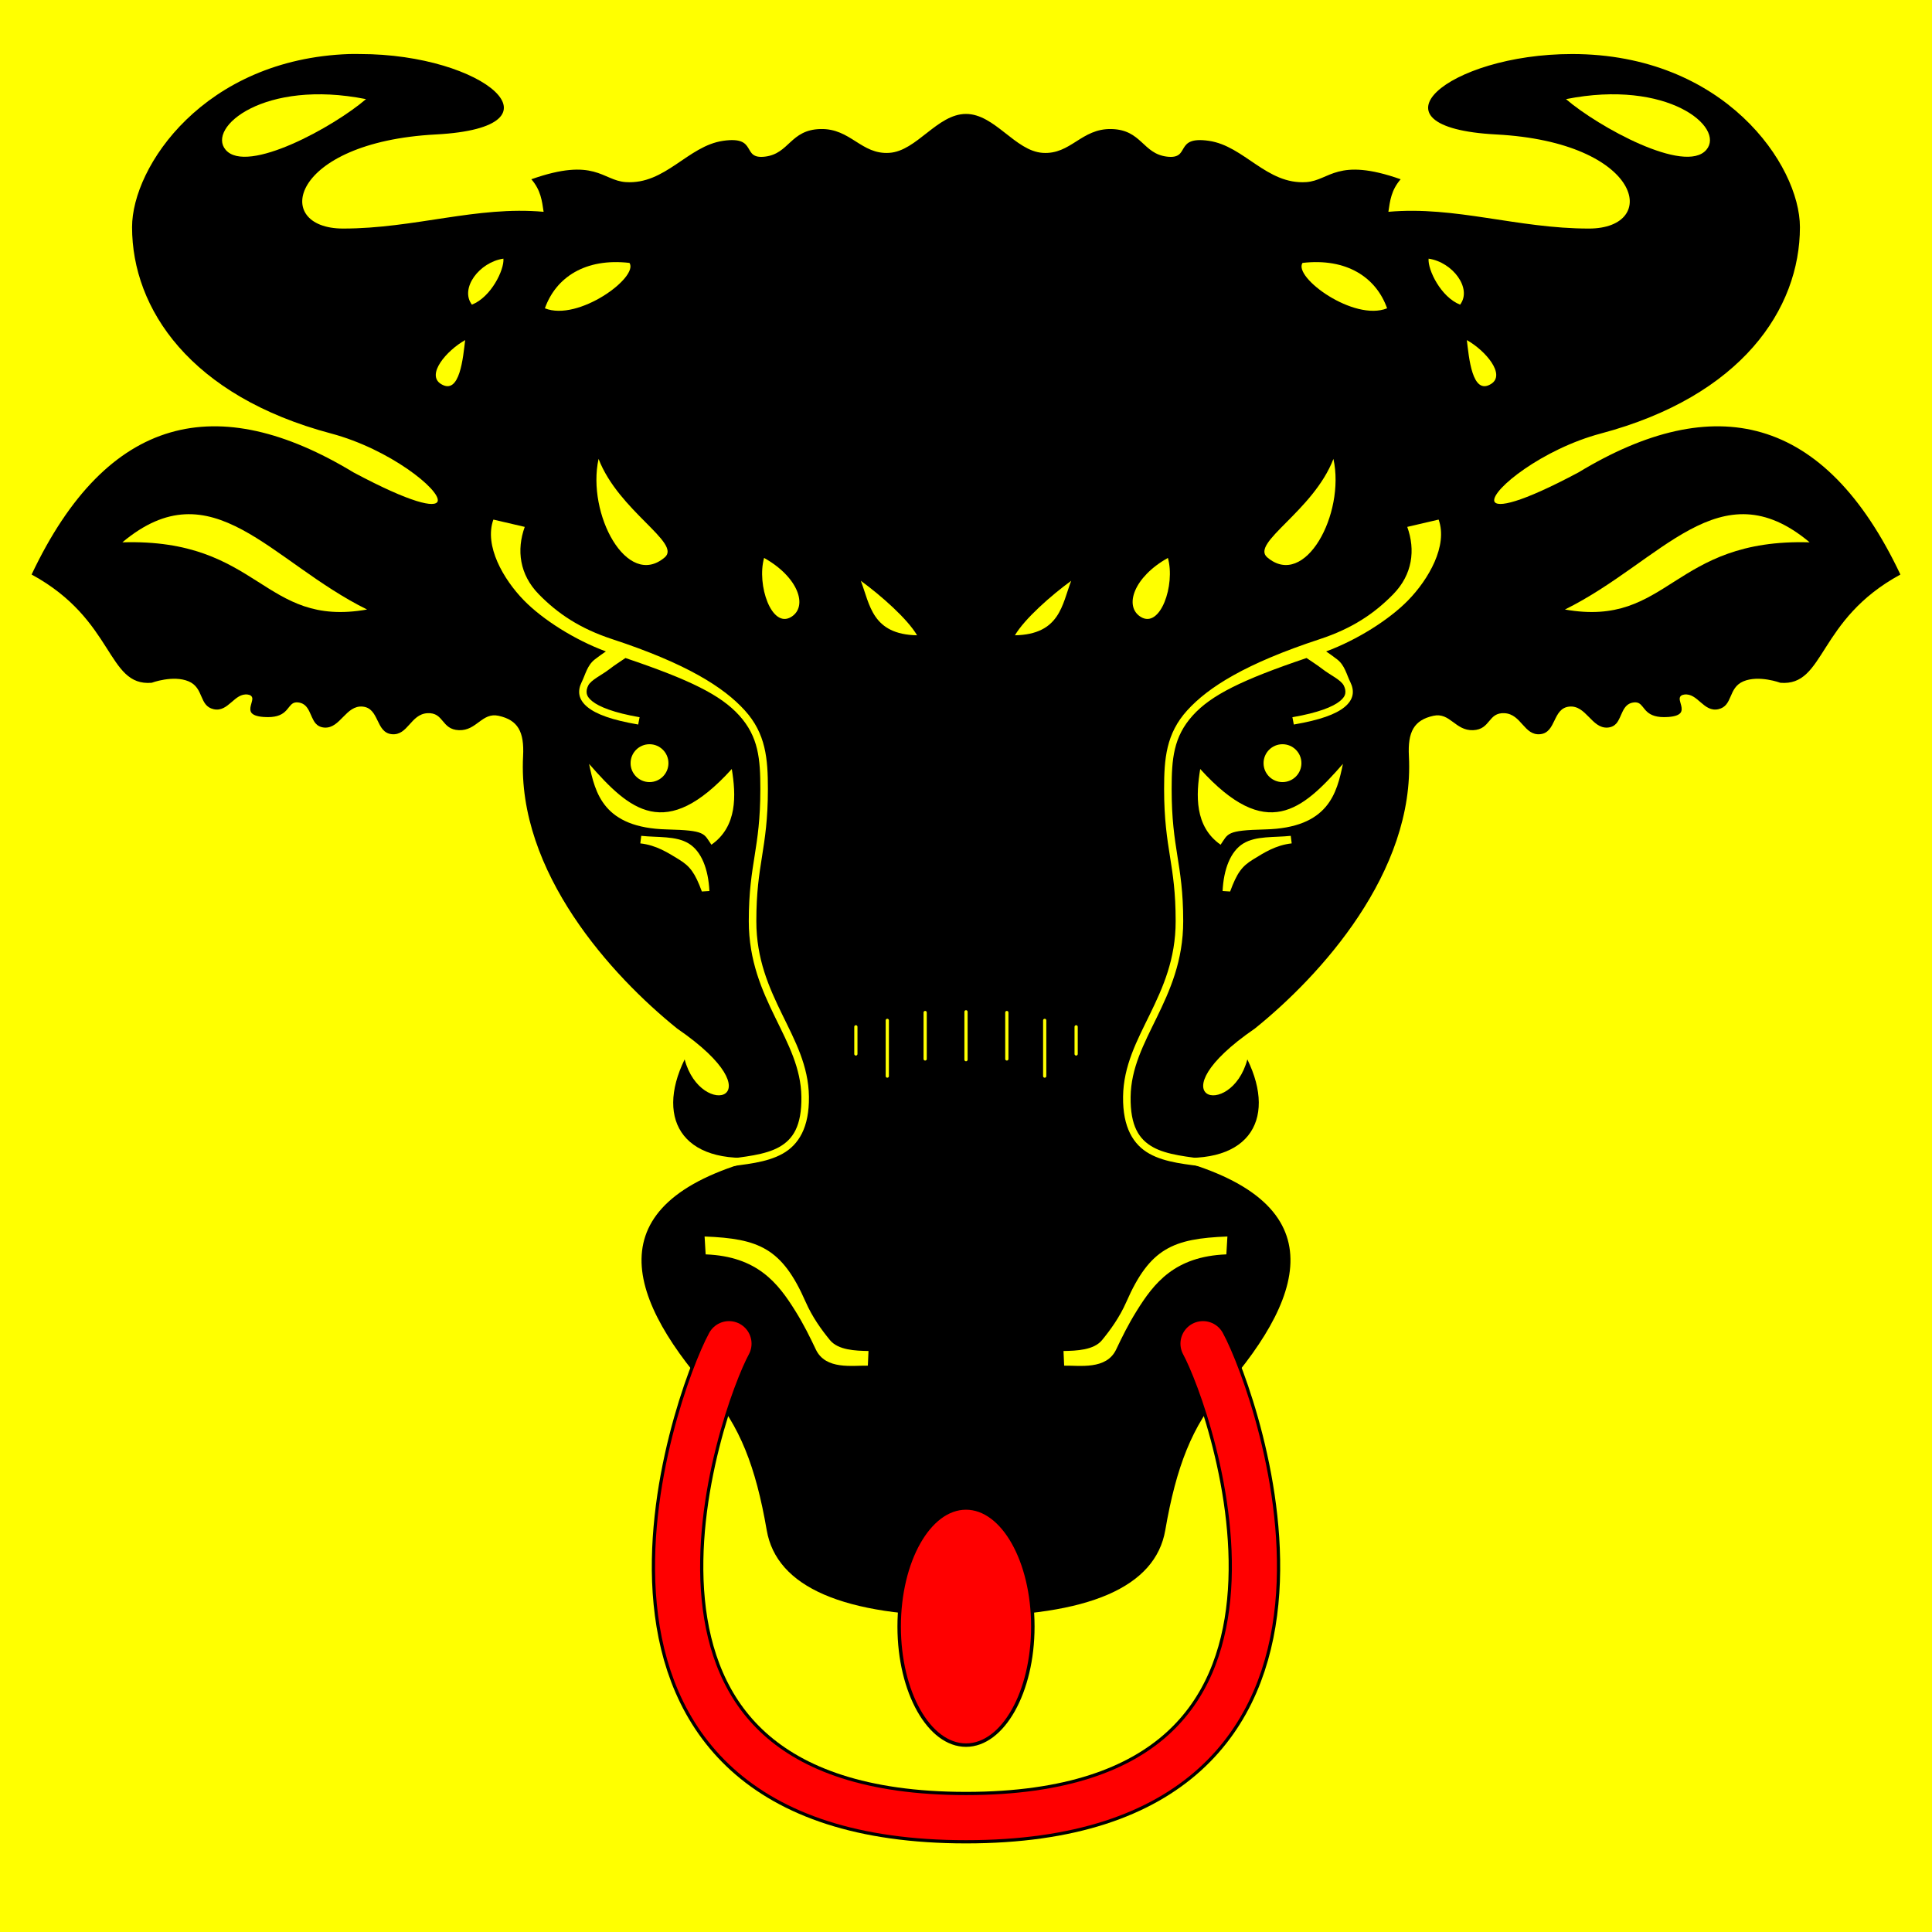 <?xml version="1.0" encoding="utf-8"?>
<!-- Generator: Adobe Illustrator 14.0.0, SVG Export Plug-In . SVG Version: 6.00 Build 43363)  -->
<!DOCTYPE svg PUBLIC "-//W3C//DTD SVG 1.1//EN" "http://www.w3.org/Graphics/SVG/1.1/DTD/svg11.dtd">
<svg version="1.1"
	 id="UR" xmlns:rdf="http://www.w3.org/1999/02/22-rdf-syntax-ns#" xmlns:sodipodi="http://inkscape.sourceforge.net/DTD/sodipodi-0.dtd" sodipodi:docbase="E:\" xmlns:cc="http://web.resource.org/cc/" sodipodi:docname="Flag_of_Canton_of_Uri.svg" sodipodi:version="0.32" xmlns:svg="http://www.w3.org/2000/svg" inkscape:version="0.43" xmlns:inkscape="http://www.inkscape.org/namespaces/inkscape" xmlns:dc="http://purl.org/dc/elements/1.1/"
	 xmlns="http://www.w3.org/2000/svg" xmlns:xlink="http://www.w3.org/1999/xlink" x="0px" y="0px" width="600px" height="600px"
	 viewBox="0 0 600 600" enable-background="new 0 0 600 600" xml:space="preserve">
<rect id="rect3423" x="0" y="0" fill="#FFFF00" width="600" height="600"/>
<path id="path2447" sodipodi:nodetypes="csscccsssssssssssssssssssssscccsszsscccsssssssssssssssssssssscccsssssccssssszsssssccsssc" d="
	M108.471,16.781c-45.019,1.551-67.456,34.897-67.456,53.76c0,25.383,18.109,52.467,61.816,64.087
	c18.16,4.828,33.982,17.503,33.105,21.021c-0.692,2.158-8.202,0.638-26.147-8.936c-42.124-25.519-76.409-18.091-99.976,31.714
	c25.927,14.09,23.269,34.782,37.28,33.618c0,0,6.687-2.487,11.499-0.439c4.813,2.048,3.156,7.619,7.764,8.643
	c4.608,1.024,6.422-5.155,10.62-4.541c0.361,0.053,0.678,0.171,0.879,0.293c0.069,0.047,0.169,0.166,0.22,0.22
	c0.012,0.015,0.062,0.059,0.073,0.073c0.02,0.03,0.058,0.115,0.073,0.146c0.015,0.032,0.062,0.112,0.073,0.146
	c0.033,0.122,0.075,0.301,0.073,0.439c-0.048,1.227-1.171,3.077-0.293,4.321c0.512,0.664,1.617,1.16,3.809,1.318
	c7.237,0.523,7.17-3.302,9.229-4.321c0.465-0.213,1.04-0.294,1.831-0.146c3.233,0.602,3.319,4.374,5.054,6.445
	c0.622,0.715,1.517,1.239,2.783,1.318c4.915,0.308,6.644-7.03,11.865-6.519c5.223,0.512,3.991,8.058,9.009,8.569
	s5.838-6.211,11.06-6.519c5.223-0.307,4.285,5.068,9.814,5.273c5.53,0.205,7.132-5.602,12.305-4.468
	c6.051,1.326,8.01,4.989,7.617,12.524c-1.879,36.079,27.552,68.257,47.827,84.595c31.794,21.859,7.449,28.662,2.344,9.595
	c-9.354,19.112-0.19,34.06,26.88,29.883c-54.046,12.783-46.462,41.91-19.336,72.876c9.552,10.903,14.558,23.758,17.944,43.433
	c3.048,17.702,23.816,26.733,61.89,26.733c38.074,0,58.843-9.031,61.89-26.733c3.388-19.675,8.394-32.529,17.944-43.433
	c27.126-30.966,34.71-60.093-19.336-72.876c27.07,4.177,36.233-10.771,26.88-29.883c-5.105,19.067-29.45,12.265,2.344-9.595
	c20.276-16.338,49.706-48.516,47.827-84.595c-0.393-7.535,1.566-11.198,7.617-12.524c5.173-1.134,6.775,4.673,12.305,4.468
	s4.592-5.58,9.814-5.273c5.223,0.308,6.042,7.03,11.06,6.519s3.786-8.058,9.009-8.569s6.95,6.826,11.865,6.519
	c1.268-0.079,2.161-0.604,2.783-1.318c1.734-2.071,1.82-5.844,5.054-6.445c0.791-0.147,1.366-0.066,1.831,0.146
	c2.059,1.02,1.992,4.845,9.229,4.321c2.191-0.158,3.298-0.654,3.809-1.318c0.879-1.244-0.245-3.095-0.293-4.321
	c-0.001-0.139,0.041-0.317,0.073-0.439c0.011-0.034,0.059-0.114,0.073-0.146c0.016-0.031,0.054-0.116,0.073-0.146
	c0.011-0.015,0.062-0.059,0.073-0.073c0.052-0.054,0.151-0.173,0.22-0.22c0.202-0.122,0.519-0.24,0.879-0.293
	c4.198-0.614,6.012,5.565,10.62,4.541c4.608-1.023,2.951-6.595,7.764-8.643s11.499,0.439,11.499,0.439
	c14.012,1.164,11.354-19.528,37.28-33.618c-23.566-49.805-57.852-57.232-99.976-31.714c-17.945,9.573-25.455,11.094-26.147,8.936
	c-0.876-3.518,14.945-16.192,33.105-21.021c43.707-11.62,61.816-38.704,61.816-64.087c0-19.314-23.542-53.76-70.752-53.76
	c-38.687,0-65.341,22.773-23.584,24.976c45.489,2.399,51.128,29.224,28.784,29.224c-22.168,0-41.507-7.076-62.256-5.2
	c0.502-3.388,0.865-6.72,3.809-10.107c-19.785-6.987-21.996,0.381-29.297,0.879c-12.331,0.842-19.248-11.213-30.249-12.817
	c-11-1.604-5.475,5.824-13.037,4.907s-7.815-8.34-17.212-8.569c-9.396-0.229-12.612,7.982-21.387,7.397
	C315.261,46.9,308.935,35.384,300,35.384c-8.935,0-15.262,11.516-23.804,12.085c-8.773,0.585-11.99-7.627-21.387-7.397
	c-9.396,0.229-9.649,7.652-17.212,8.569s-2.036-6.512-13.037-4.907c-11,1.604-17.917,13.659-30.249,12.817
	c-7.301-0.498-9.512-7.866-29.297-0.879c2.944,3.388,3.307,6.72,3.809,10.107c-20.749-1.876-40.087,5.2-62.256,5.2
	c-22.344,0-16.704-26.824,28.784-29.224c41.757-2.202,15.103-24.976-23.584-24.976C110.661,16.781,109.552,16.743,108.471,16.781z"
	/>
<path id="path3322" sodipodi:nodetypes="ccc" fill="#FFFF00" d="M37.999,168.424c42.853-1.271,43.533,26.595,75.998,20.868
	C83.876,174.402,65.96,145.018,37.999,168.424z"/>
<path id="path3324" sodipodi:nodetypes="csc" fill="#FFFF00" d="M113.664,30.785C82.093,24.492,64.148,39.57,70.08,46.53
	C76.681,54.276,103.792,39.302,113.664,30.785z"/>
<path id="path3326" sodipodi:nodetypes="ccc" fill="#FFFF00" d="M156.34,80.326c0.303,3.438-3.826,11.955-9.788,14.284
	C142.735,89.599,148.837,81.415,156.34,80.326z"/>
<path id="path3328" sodipodi:nodetypes="ccc" fill="#FFFF00" d="M169.221,95.747c10.348,4.178,29.213-9.656,26.269-14.099
	C181.805,80.067,172.652,86.118,169.221,95.747z"/>
<path id="path3330" sodipodi:nodetypes="csc" fill="#FFFF00" d="M144.461,105.615c-5.841,3.295-12.144,10.725-7.539,13.619
	C142.877,122.978,143.821,110.736,144.461,105.615z"/>
<path id="path3332" sodipodi:nodetypes="csc" fill="#FFFF00" d="M185.89,142.517c-3.727,17.063,8.851,40.534,20.548,30.584
	C211.728,168.601,192.154,158.75,185.89,142.517z"/>
<path id="path3334" sodipodi:nodetypes="csc" fill="#FFFF00" d="M237.295,173.271c10.588,5.913,13.706,15.019,8.465,18.296
	C239.662,195.38,234.944,181.664,237.295,173.271z"/>
<path id="path3336" sodipodi:nodetypes="ccc" fill="#FFFF00" d="M267.332,180.37c2.83,7.365,3.472,16.646,17.477,16.931
	C281.833,192.203,273.583,184.922,267.332,180.37z"/>
<path id="path3338" fill="#FFFF00" d="M153.222,161.361c-2.93,8.125,3.134,18.569,9.448,25.049
	c5.88,6.033,15.851,12.33,25.488,15.894c-1.063,0.729-2.261,1.57-3.442,2.49c-2.363,1.84-2.898,4.668-4.102,7.104
	c-0.602,1.219-0.927,2.597-0.659,3.955c0.268,1.359,1.124,2.62,2.49,3.735c2.732,2.231,7.554,4.011,15.747,5.42l0.439-2.271
	c-8.01-1.378-12.603-3.249-14.722-4.98c-0.662-0.541-1.122-1.065-1.392-1.538c-0.139-0.259-0.242-0.549-0.293-0.806
	c-0.146-0.746-0.003-1.593,0.439-2.49c0.886-1.794,4.267-3.301,6.519-5.054c1.751-1.363,3.647-2.539,5.054-3.516
	c20.147,6.799,29.61,11.529,35.303,17.798c6.051,6.663,6.592,13.593,6.592,22.852c0,9.416-0.872,15.039-1.758,20.654
	c-0.885,5.616-1.831,11.238-1.831,20.435c0,12.317,4.147,21.562,8.203,29.883s8.018,15.722,8.13,24.683
	c0.114,9.041-2.597,13.171-6.958,15.601s-10.699,2.984-17.505,3.882l0.293,2.344c6.731-0.888,13.271-1.367,18.311-4.175
	s8.323-8.174,8.203-17.725c-0.121-9.63-4.318-17.364-8.35-25.635s-7.983-17.06-7.983-28.857c0-9.045,0.872-14.448,1.758-20.068
	c0.886-5.619,1.831-11.459,1.831-21.021c0-9.354-0.618-17.166-7.178-24.39c-6.559-7.224-18.145-14.554-41.162-22.119
	c-9.993-3.284-16.917-7.899-22.852-13.989c-5.934-6.089-6.911-13.693-4.321-20.874L153.222,161.361z"/>
<path id="path3347" sodipodi:nodetypes="ccssccssc" fill="#FFFF00" d="M218.816,384.005l0.328,5.552
	c16.03,0.618,22.484,8.921,27.87,17.598c2.693,4.338,4.459,7.961,6.36,11.957c3.028,6.366,11.319,4.916,16.146,5.004l0.201-4.55
	c-4.073-0.073-9.417-0.26-11.982-3.396c-2.565-3.137-5.448-7.082-7.544-11.865C242.883,387.61,235.663,384.655,218.816,384.005z"/>
<path id="path3351" sodipodi:nodetypes="cccsc" fill="#FFFF00" d="M182.942,237.233c12.653,14.437,23.736,24.303,44.322,1.583
	c1.313,8.055,1.806,17.826-6.332,23.518c-2.419-3.494-1.702-4.457-13.794-4.749C187.36,257.109,184.842,246.278,182.942,237.233z"/>
<path id="path3353" sodipodi:ry="2.5085723" sodipodi:cx="85.870361" sodipodi:cy="100.08257" sodipodi:type="arc" sodipodi:rx="2.5085723" fill="#FFFF00" d="
	M207.591,237.006c0,3.248-2.633,5.88-5.88,5.88s-5.879-2.632-5.879-5.88c0-3.247,2.632-5.879,5.879-5.879
	S207.591,233.759,207.591,237.006z"/>
<path id="path3355" sodipodi:nodetypes="ccsccsc" fill="#FFFF00" d="M199.145,259.578l-0.293,2.344
	c5.017,0.549,8.653,2.946,12.053,5.025c3.4,2.079,4.956,4.169,7.063,9.916l2.344-0.146c-0.325-6.758-2.445-12.326-6.426-14.76
	S204.235,260.135,199.145,259.578z"/>
<path id="path3359" fill="none" stroke="#FFFF00" stroke-linecap="round" d="M265.797,318.884v8.431"/>
<path id="path3361" fill="none" stroke="#FFFF00" stroke-linecap="round" d="M275.558,316.887v17.306"/>
<path id="path3363" fill="none" stroke="#FFFF00" stroke-linecap="round" d="M287.317,314.447v14.421"/>
<path id="path3365" fill="none" stroke="#FFFF00" stroke-linecap="round" d="M300,314.225v14.864"/>
<path id="path3367" sodipodi:ry="15.701333" sodipodi:cx="57.344002" sodipodi:cy="210.944" sodipodi:type="arc" sodipodi:rx="10.24" fill="#FF0000" stroke="#000000" stroke-width="1.075" stroke-linecap="round" d="
	M320.754,505.141c0.007,20.324-9.278,36.811-20.74,36.823c-11.463,0.013-20.76-16.453-20.768-36.777c0-0.016,0-0.03,0-0.046
	c-0.007-20.324,9.279-36.811,20.741-36.823s20.76,16.453,20.767,36.777C320.754,505.11,320.754,505.125,320.754,505.141z"/>
<path id="path3386" sodipodi:nodetypes="czc" fill="none" stroke="#000000" stroke-width="16" stroke-linecap="round" d="
	M373.6,417.285c9.6,17.601,56.144,147.2-73.601,147.2c-129.743,0-83.2-129.6-73.6-147.2"/>
<path id="path3369" sodipodi:nodetypes="czc" fill="none" stroke="#FF0000" stroke-width="14" stroke-linecap="round" d="
	M373.6,417.285c9.6,17.601,56.144,147.2-73.601,147.2c-129.743,0-83.2-129.6-73.6-147.2"/>
<path id="path3390" sodipodi:nodetypes="ccc" fill="#FFFF00" d="M562.001,168.424c-42.852-1.271-43.533,26.595-75.998,20.868
	C516.125,174.402,534.041,145.018,562.001,168.424z"/>
<path id="path3392" sodipodi:nodetypes="csc" fill="#FFFF00" d="M486.336,30.785c31.571-6.293,49.516,8.784,43.584,15.744
	C523.318,54.276,496.208,39.302,486.336,30.785z"/>
<path id="path3394" sodipodi:nodetypes="ccc" fill="#FFFF00" d="M443.661,80.326c-0.304,3.438,3.825,11.955,9.787,14.284
	C457.264,89.599,451.163,81.415,443.661,80.326z"/>
<path id="path3396" sodipodi:nodetypes="ccc" fill="#FFFF00" d="M430.778,95.747c-10.348,4.178-29.212-9.656-26.269-14.099
	C418.195,80.067,427.347,86.118,430.778,95.747z"/>
<path id="path3398" sodipodi:nodetypes="csc" fill="#FFFF00" d="M455.539,105.615c5.842,3.295,12.144,10.725,7.539,13.619
	C457.123,122.978,456.179,110.736,455.539,105.615z"/>
<path id="path3400" sodipodi:nodetypes="csc" fill="#FFFF00" d="M414.11,142.517c3.726,17.063-8.851,40.534-20.549,30.584
	C388.272,168.601,407.845,158.75,414.11,142.517z"/>
<path id="path3402" sodipodi:nodetypes="csc" fill="#FFFF00" d="M362.705,173.271c-10.588,5.913-13.705,15.019-8.465,18.296
	C360.338,195.38,365.055,181.664,362.705,173.271z"/>
<path id="path3404" sodipodi:nodetypes="ccc" fill="#FFFF00" d="M332.668,180.37c-2.83,7.365-3.471,16.646-17.477,16.931
	C318.168,192.203,326.418,184.922,332.668,180.37z"/>
<path id="path3406" fill="#FFFF00" d="M446.777,161.361c2.931,8.125-3.134,18.569-9.448,25.049
	c-5.879,6.033-15.85,12.33-25.488,15.894c1.063,0.729,2.261,1.57,3.442,2.49c2.363,1.84,2.899,4.668,4.102,7.104
	c0.602,1.219,0.927,2.597,0.659,3.955c-0.268,1.359-1.124,2.62-2.49,3.735c-2.731,2.231-7.554,4.011-15.747,5.42l-0.439-2.271
	c8.011-1.378,12.603-3.249,14.722-4.98c0.662-0.541,1.123-1.065,1.392-1.538c0.14-0.259,0.242-0.549,0.293-0.806
	c0.147-0.746,0.004-1.593-0.439-2.49c-0.886-1.794-4.267-3.301-6.519-5.054c-1.751-1.363-3.647-2.539-5.054-3.516
	c-20.147,6.799-29.61,11.529-35.303,17.798c-6.05,6.663-6.592,13.593-6.592,22.852c0,9.416,0.873,15.039,1.758,20.654
	c0.885,5.616,1.831,11.238,1.831,20.435c0,12.317-4.147,21.562-8.203,29.883s-8.017,15.722-8.13,24.683
	c-0.113,9.041,2.597,13.171,6.958,15.601s10.699,2.984,17.505,3.882l-0.293,2.344c-6.731-0.888-13.271-1.367-18.311-4.175
	s-8.323-8.174-8.203-17.725c0.121-9.63,4.318-17.364,8.35-25.635s7.983-17.06,7.983-28.857c0-9.045-0.872-14.448-1.758-20.068
	c-0.886-5.619-1.831-11.459-1.831-21.021c0-9.354,0.619-17.166,7.178-24.39c6.56-7.224,18.146-14.554,41.162-22.119
	c9.993-3.284,16.918-7.899,22.852-13.989c5.935-6.089,6.911-13.693,4.321-20.874L446.777,161.361z"/>
<path id="path3408" sodipodi:nodetypes="ccssccssc" fill="#FFFF00" d="M381.183,384.005l-0.327,5.552
	c-16.03,0.618-22.485,8.921-27.871,17.598c-2.692,4.338-4.458,7.961-6.359,11.957c-3.028,6.366-11.319,4.916-16.146,5.004l-0.2-4.55
	c4.072-0.073,9.416-0.26,11.981-3.396c2.565-3.137,5.449-7.082,7.544-11.865C357.118,387.61,364.337,384.655,381.183,384.005z"/>
<path id="path3410" sodipodi:nodetypes="cccsc" fill="#FFFF00" d="M417.058,237.233c-12.654,14.437-23.736,24.303-44.322,1.583
	c-1.313,8.055-1.807,17.826,6.332,23.518c2.419-3.494,1.701-4.457,13.794-4.749C412.64,257.109,415.159,246.278,417.058,237.233z"/>
<path id="path3412" sodipodi:ry="2.5085723" sodipodi:cx="85.870361" sodipodi:cy="100.08257" sodipodi:type="arc" sodipodi:rx="2.5085723" fill="#FFFF00" d="
	M392.41,237.006c0,3.248,2.632,5.88,5.879,5.88s5.88-2.632,5.88-5.88c0-3.247-2.633-5.879-5.88-5.879S392.41,233.759,392.41,237.006
	z"/>
<path id="path3414" sodipodi:nodetypes="ccsccsc" fill="#FFFF00" d="M400.854,259.578l0.293,2.344
	c-5.016,0.549-8.652,2.946-12.053,5.025s-4.955,4.169-7.063,9.916l-2.344-0.146c0.326-6.758,2.446-12.326,6.427-14.76
	C390.094,259.524,395.764,260.135,400.854,259.578z"/>
<path id="path3416" fill="none" stroke="#FFFF00" stroke-linecap="round" d="M334.204,318.884v8.431"/>
<path id="path3418" fill="none" stroke="#FFFF00" stroke-linecap="round" d="M324.441,316.887v17.306"/>
<path id="path3420" fill="none" stroke="#FFFF00" stroke-linecap="round" d="M312.682,314.447v14.421"/>
</svg>
